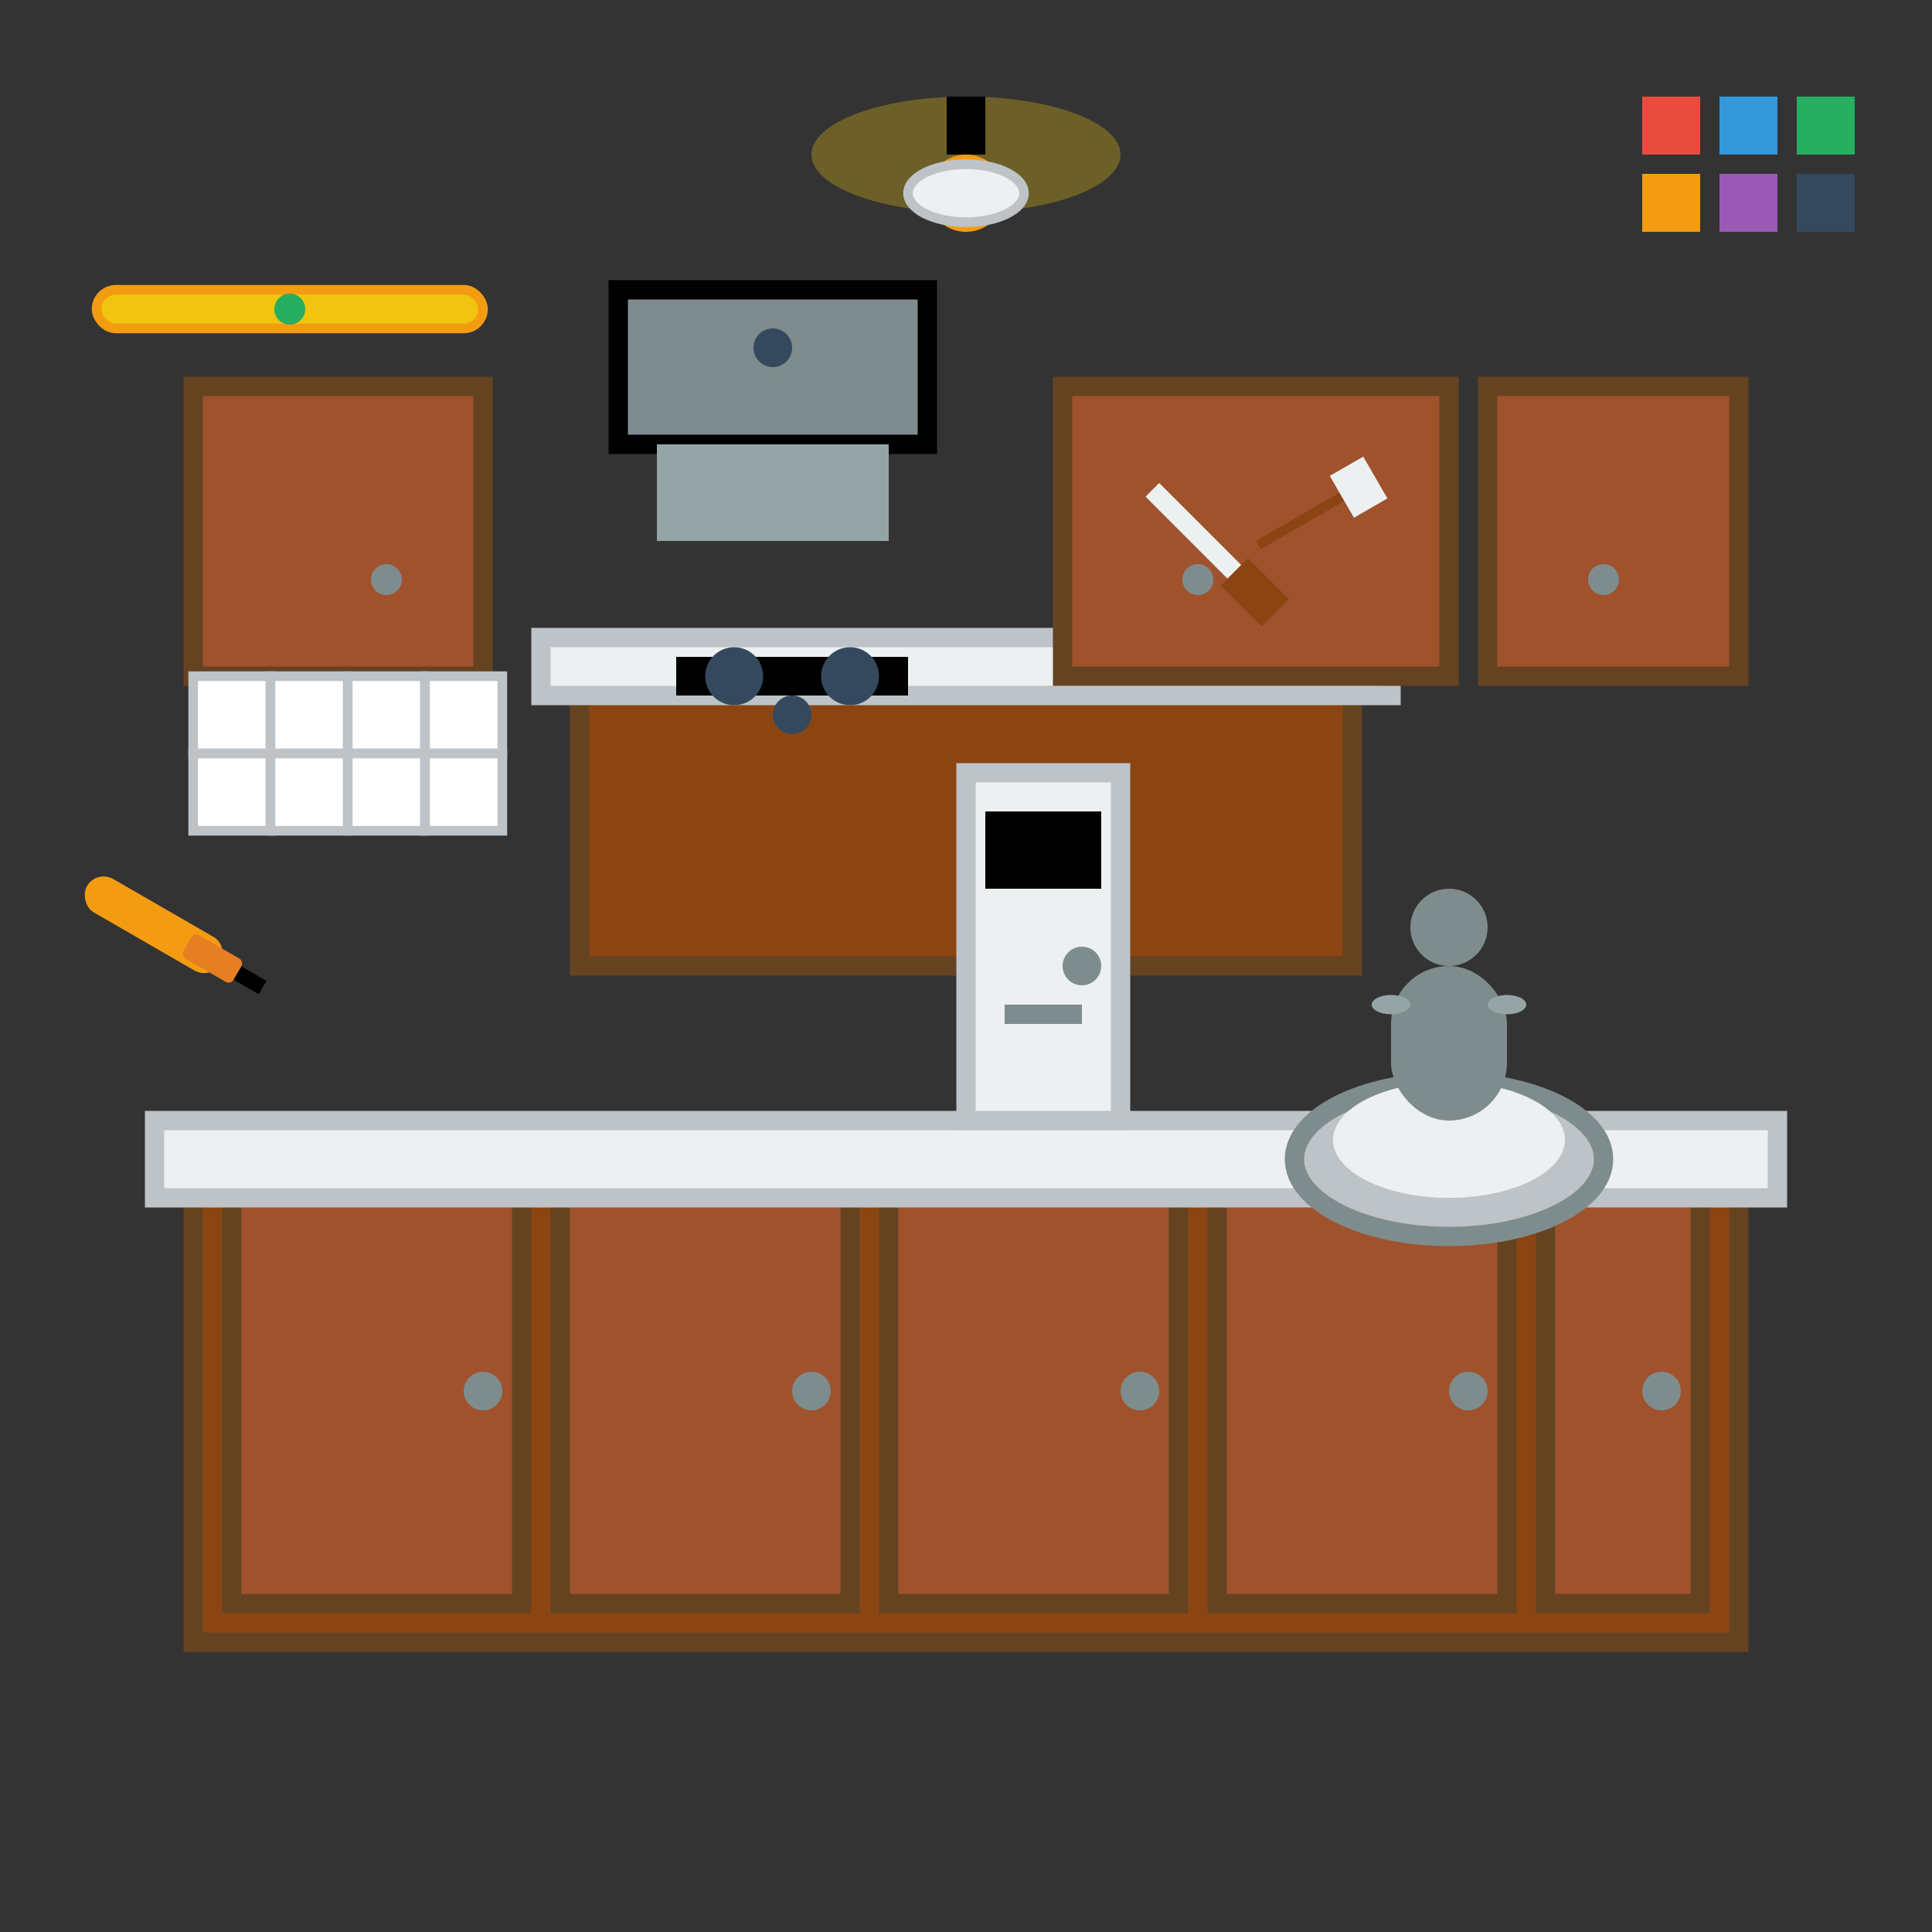 <svg width="100" height="100" viewBox="0 0 100 100" fill="none" xmlns="http://www.w3.org/2000/svg">
  <rect x="0" y="0" width="100" height="100" fill="#333333" stroke="none"/>
  <!-- Kitchen cabinets base -->
  <rect x="10" y="60" width="80" height="25" fill="#8b4513" stroke="#654321" stroke-width="1"/>
  
  <!-- Cabinet doors -->
  <rect x="12" y="62" width="15" height="21" fill="#a0522d" stroke="#654321" stroke-width="1"/>
  <rect x="29" y="62" width="15" height="21" fill="#a0522d" stroke="#654321" stroke-width="1"/>
  <rect x="46" y="62" width="15" height="21" fill="#a0522d" stroke="#654321" stroke-width="1"/>
  <rect x="63" y="62" width="15" height="21" fill="#a0522d" stroke="#654321" stroke-width="1"/>
  <rect x="80" y="62" width="8" height="21" fill="#a0522d" stroke="#654321" stroke-width="1"/>
  
  <!-- Cabinet handles -->
  <circle cx="25" cy="72" r="1" fill="#7f8c8d"/>
  <circle cx="42" cy="72" r="1" fill="#7f8c8d"/>
  <circle cx="59" cy="72" r="1" fill="#7f8c8d"/>
  <circle cx="76" cy="72" r="1" fill="#7f8c8d"/>
  <circle cx="86" cy="72" r="1" fill="#7f8c8d"/>
  
  <!-- Countertop -->
  <rect x="8" y="58" width="84" height="4" fill="#ecf0f1" stroke="#bdc3c7" stroke-width="1"/>
  
  <!-- Sink -->
  <ellipse cx="75" cy="60" rx="8" ry="4" fill="#bdc3c7" stroke="#7f8c8d" stroke-width="1"/>
  <ellipse cx="75" cy="59" rx="6" ry="3" fill="#ecf0f1"/>
  
  <!-- Sink faucet -->
  <rect x="72" y="50" width="6" height="8" fill="#7f8c8d" rx="3"/>
  <circle cx="75" cy="48" r="2" fill="#7f8c8d"/>
  <ellipse cx="72" cy="52" rx="1" ry="0.5" fill="#95a5a6"/>
  <ellipse cx="78" cy="52" rx="1" ry="0.5" fill="#95a5a6"/>
  
  <!-- Kitchen island -->
  <rect x="30" y="35" width="40" height="15" fill="#8b4513" stroke="#654321" stroke-width="1"/>
  <rect x="28" y="33" width="44" height="3" fill="#ecf0f1" stroke="#bdc3c7" stroke-width="1"/>
  
  <!-- Stovetop -->
  <rect x="35" y="34" width="12" height="2" fill="#000"/>
  <circle cx="38" cy="35" r="1.5" fill="#34495e"/>
  <circle cx="44" cy="35" r="1.5" fill="#34495e"/>
  <circle cx="41" cy="37" r="1" fill="#34495e"/>
  
  <!-- Range hood -->
  <rect x="32" y="15" width="16" height="8" fill="#7f8c8d" stroke="#000" stroke-width="1"/>
  <rect x="34" y="23" width="12" height="5" fill="#95a5a6"/>
  <circle cx="40" cy="18" r="1" fill="#34495e"/>
  
  <!-- Upper cabinets -->
  <rect x="10" y="20" width="15" height="15" fill="#a0522d" stroke="#654321" stroke-width="1"/>
  <rect x="55" y="20" width="20" height="15" fill="#a0522d" stroke="#654321" stroke-width="1"/>
  <rect x="77" y="20" width="13" height="15" fill="#a0522d" stroke="#654321" stroke-width="1"/>
  
  <!-- Upper cabinet handles -->
  <circle cx="20" cy="30" r="0.8" fill="#7f8c8d"/>
  <circle cx="62" cy="30" r="0.8" fill="#7f8c8d"/>
  <circle cx="83" cy="30" r="0.8" fill="#7f8c8d"/>
  
  <!-- Renovation elements -->
  <!-- New appliances -->
  <rect x="50" y="40" width="8" height="18" fill="#ecf0f1" stroke="#bdc3c7" stroke-width="1"/>
  <rect x="51" y="42" width="6" height="4" fill="#000"/>
  <circle cx="56" cy="50" r="1" fill="#7f8c8d"/>
  <rect x="52" y="52" width="4" height="1" fill="#7f8c8d"/>
  
  <!-- Backsplash tiles -->
  <g stroke="#bdc3c7" stroke-width="0.5" fill="#fff">
    <rect x="10" y="35" width="4" height="4"/>
    <rect x="14" y="35" width="4" height="4"/>
    <rect x="18" y="35" width="4" height="4"/>
    <rect x="22" y="35" width="4" height="4"/>
    <rect x="10" y="39" width="4" height="4"/>
    <rect x="14" y="39" width="4" height="4"/>
    <rect x="18" y="39" width="4" height="4"/>
    <rect x="22" y="39" width="4" height="4"/>
  </g>
  
  <!-- Renovation tools -->
  <!-- Drill -->
  <g transform="translate(5,45) rotate(30)">
    <rect x="0" y="0" width="8" height="2" fill="#f39c12" rx="1"/>
    <rect x="6" y="0.3" width="3" height="1.4" fill="#e67e22" rx="0.3"/>
    <rect x="9" y="0.6" width="1.5" height="0.8" fill="#000"/>
  </g>
  
  <!-- Level -->
  <rect x="5" y="15" width="20" height="2" fill="#f1c40f" stroke="#f39c12" stroke-width="0.5" rx="1"/>
  <circle cx="15" cy="16" r="0.8" fill="#27ae60"/>
  
  <!-- Color samples -->
  <rect x="85" y="5" width="3" height="3" fill="#e74c3c"/>
  <rect x="89" y="5" width="3" height="3" fill="#3498db"/>
  <rect x="93" y="5" width="3" height="3" fill="#27ae60"/>
  <rect x="85" y="9" width="3" height="3" fill="#f39c12"/>
  <rect x="89" y="9" width="3" height="3" fill="#9b59b6"/>
  <rect x="93" y="9" width="3" height="3" fill="#34495e"/>
  
  <!-- Kitchen utensils -->
  <!-- Knife -->
  <g transform="translate(60,25) rotate(45)">
    <rect x="0" y="0" width="8" height="1" fill="#ecf0f1"/>
    <rect x="6" y="-0.5" width="3" height="2" fill="#8b4513"/>
  </g>
  
  <!-- Spatula -->
  <g transform="translate(65,28) rotate(-30)">
    <rect x="0" y="0" width="6" height="0.5" fill="#8b4513"/>
    <rect x="5" y="-1" width="2" height="2.5" fill="#ecf0f1"/>
  </g>
  
  <!-- Lighting -->
  <ellipse cx="50" cy="8" rx="8" ry="3" fill="#f1c40f" opacity="0.3"/>
  <circle cx="50" cy="10" r="2" fill="#f39c12"/>
  
  <!-- Pendant light -->
  <rect x="49" y="5" width="2" height="3" fill="#000"/>
  <ellipse cx="50" cy="10" rx="3" ry="1.5" fill="#ecf0f1" stroke="#bdc3c7" stroke-width="0.5"/>
</svg>
